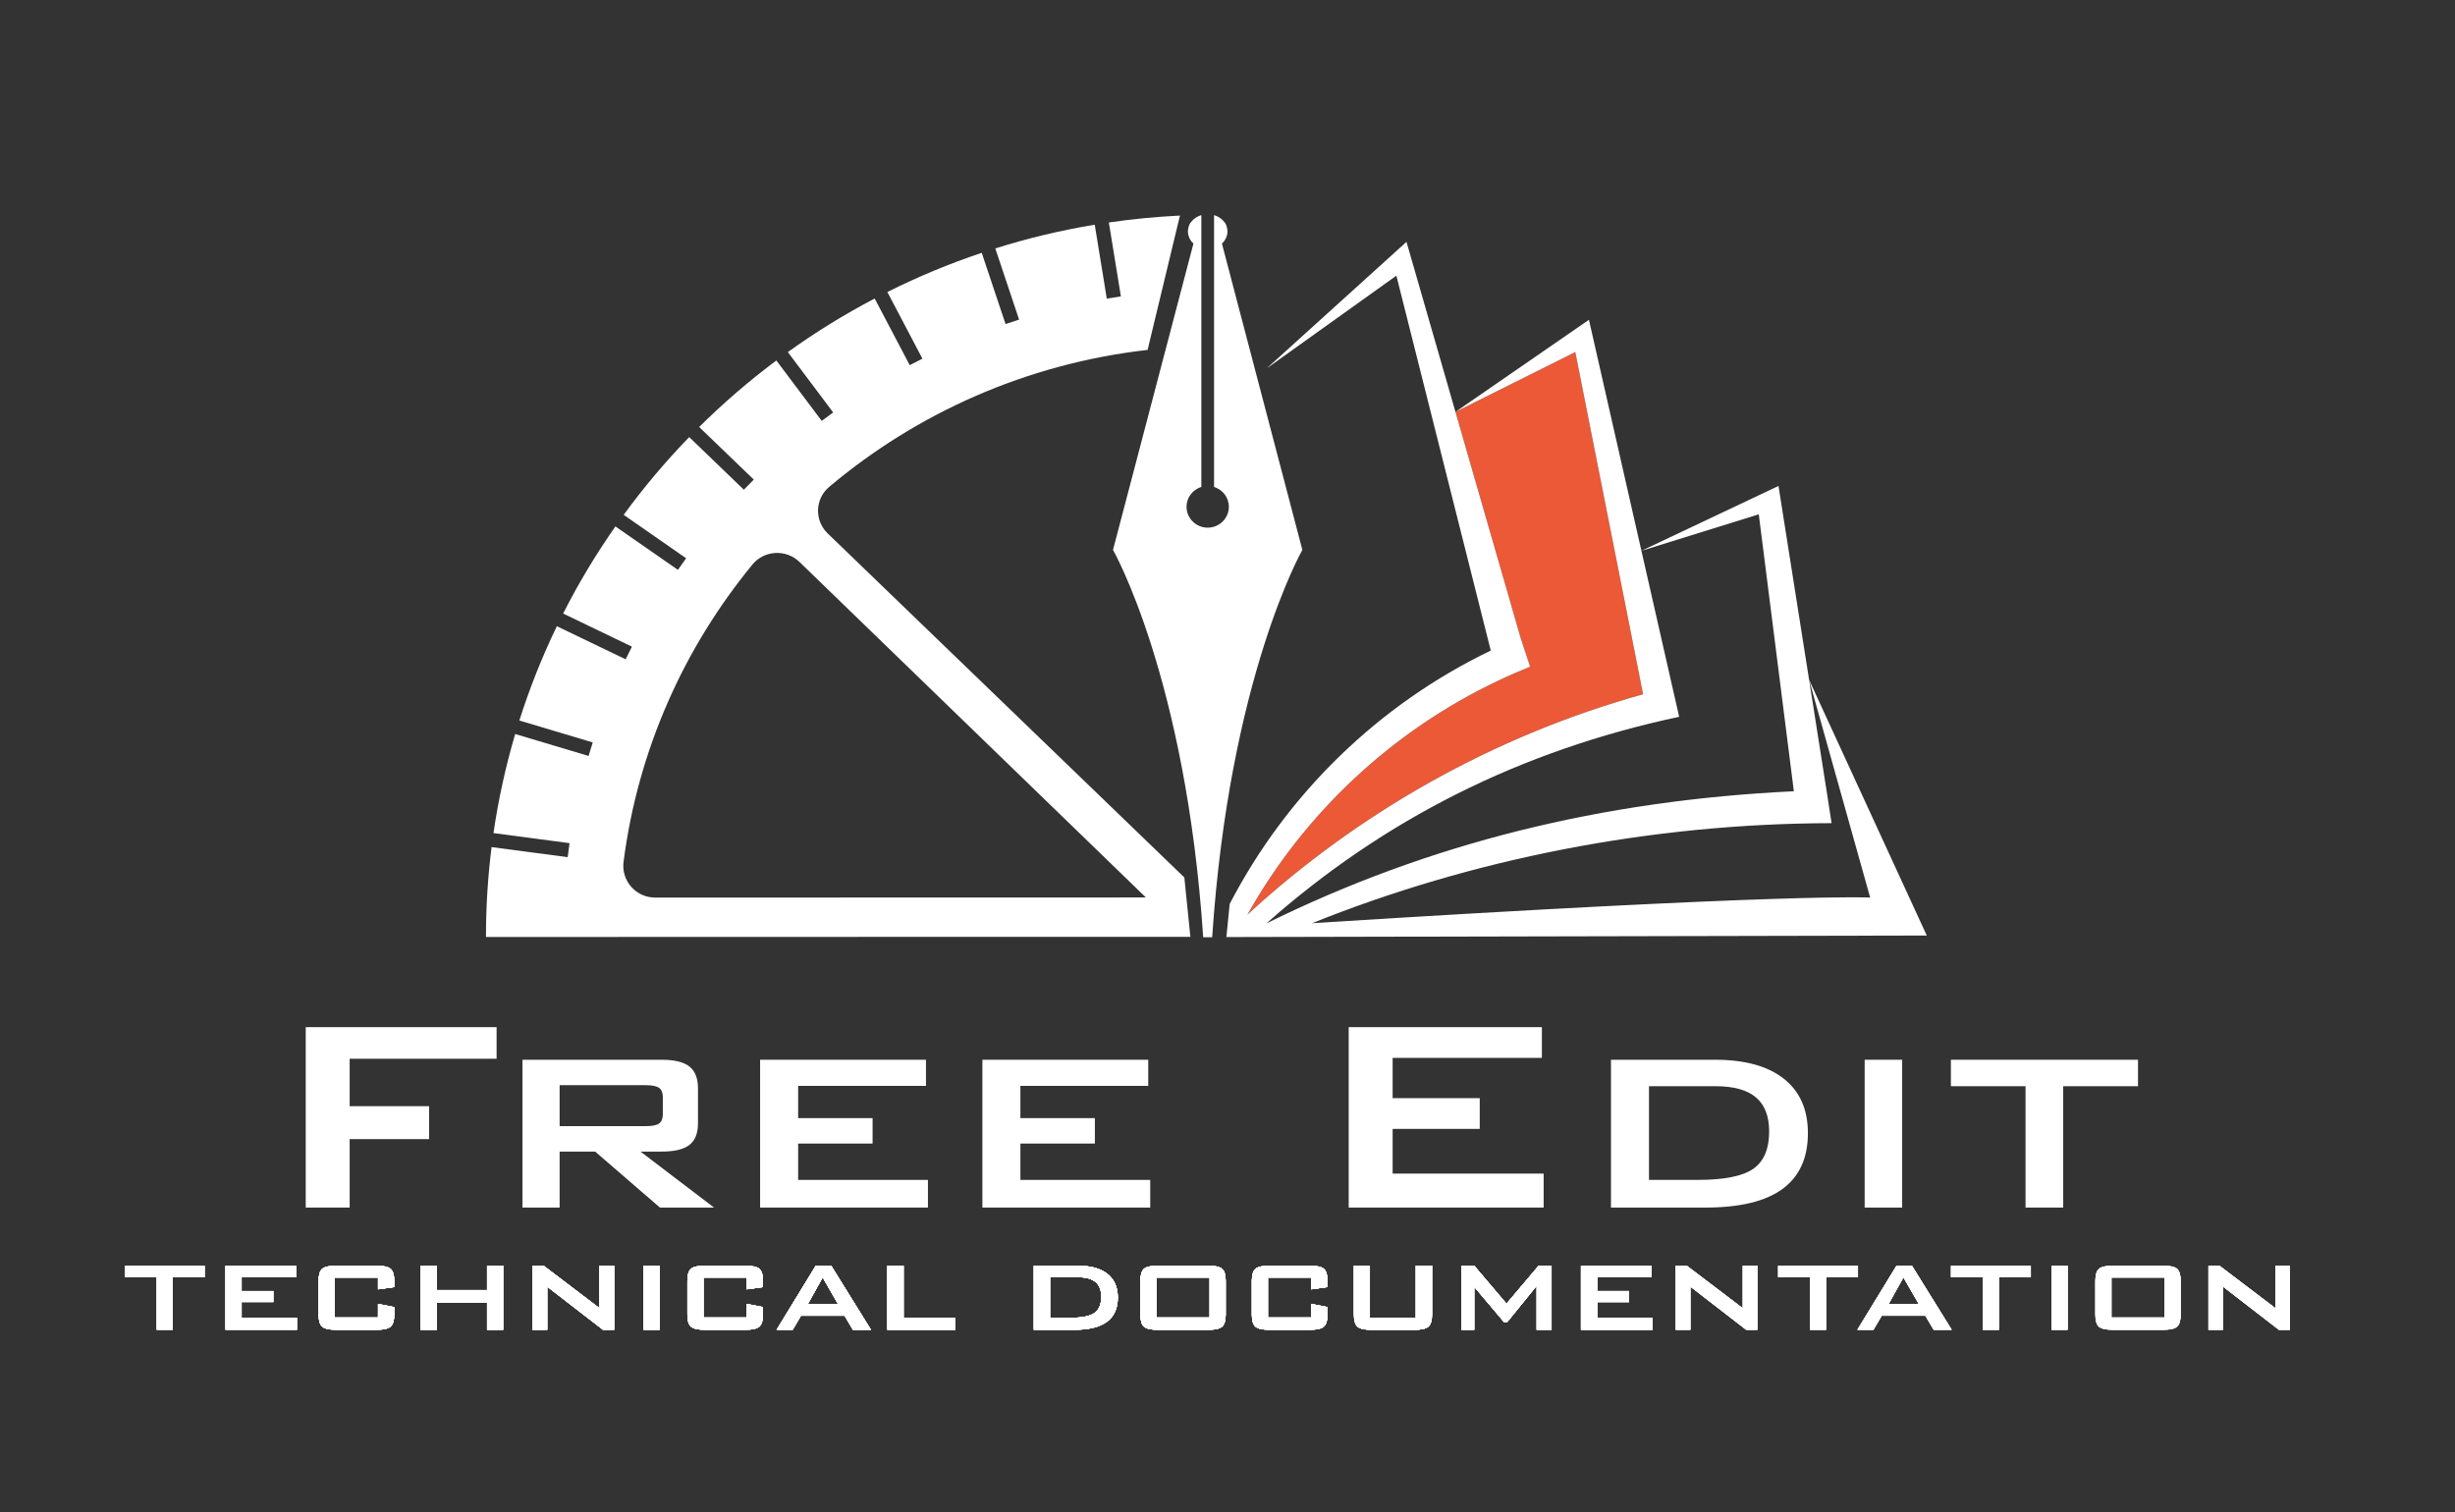 <?xml version="1.0" encoding="utf-8"?>
<!-- Generator: Adobe Illustrator 16.0.0, SVG Export Plug-In . SVG Version: 6.00 Build 0)  -->
<!DOCTYPE svg PUBLIC "-//W3C//DTD SVG 1.0//EN" "http://www.w3.org/TR/2001/REC-SVG-20010904/DTD/svg10.dtd">
<svg version="1.0" id="Livello_1" xmlns="http://www.w3.org/2000/svg" xmlns:xlink="http://www.w3.org/1999/xlink" x="0px" y="0px"
	 width="214.491px" height="132.148px" viewBox="0 0 214.491 132.148" enable-background="new 0 0 214.491 132.148"
	 xml:space="preserve">
<rect x="0" y="0" width="214.491" height="132.148" fill="#333333" stroke="none"/>
<g>
	<defs>
		<rect id="SVGID_1_" width="214.491" height="132.148"/>
	</defs>
	<clipPath id="SVGID_2_">
		<use xlink:href="#SVGID_1_"  overflow="visible"/>
	</clipPath>
	<path clip-path="url(#SVGID_2_)" fill="#EB5937" d="M143.555,60.668c-13.069,3.644-24.864,10.336-34.573,19.263
		c4.987-8.883,12.651-16.065,21.896-20.442c0.919-0.442,1.854-0.849,2.804-1.228l-0.839-2.553l-5.68-19.714l10.469-5.234
		L143.555,60.668z"/>
	<polygon clip-path="url(#SVGID_2_)" fill="#FFFFFF" points="180.26,94.919 180.26,105.523 176.969,105.523 176.969,94.919 
		170.448,94.919 170.448,92.607 186.796,92.607 186.796,94.919 	"/>
	<polygon clip-path="url(#SVGID_2_)" fill="#FFFFFF" points="26.712,105.523 26.712,89.758 43.387,89.758 43.387,92.518 
		30.549,92.518 30.549,96.664 37.491,96.664 37.491,99.542 30.549,99.542 30.549,105.523 	"/>
	<path clip-path="url(#SVGID_2_)" fill="#FFFFFF" d="M56.412,94.829h-7.518v3.58h7.518c0.572,0,0.965-0.079,1.178-0.239
		c0.213-0.158,0.32-0.427,0.32-0.805v-1.492c0-0.377-0.107-0.646-0.32-0.805C57.376,94.91,56.983,94.829,56.412,94.829
		 M45.648,105.523V92.607h12.167c1.113,0,1.919,0.196,2.418,0.59c0.499,0.392,0.749,1.031,0.749,1.916v3.042
		c0,0.876-0.25,1.506-0.749,1.894c-0.499,0.389-1.305,0.582-2.418,0.582h-1.856l6.426,4.893h-4.726l-5.662-4.893h-3.104v4.893
		H45.648z"/>
	<polygon clip-path="url(#SVGID_2_)" fill="#FFFFFF" points="66.41,105.523 66.41,92.607 80.901,92.607 80.901,94.889 
		69.733,94.889 69.733,97.708 76.237,97.708 76.237,99.93 69.733,99.93 69.733,103.106 81.073,103.106 81.073,105.523 	"/>
	<polygon clip-path="url(#SVGID_2_)" fill="#FFFFFF" points="85.831,105.523 85.831,92.607 100.321,92.607 100.321,94.889 
		89.152,94.889 89.152,97.708 95.658,97.708 95.658,99.93 89.152,99.93 89.152,103.106 100.494,103.106 100.494,105.523 	"/>
	<polygon clip-path="url(#SVGID_2_)" fill="#FFFFFF" points="117.835,105.523 117.835,89.758 134.713,89.758 134.713,92.443 
		121.673,92.443 121.673,95.962 129.283,95.962 129.283,98.648 121.673,98.648 121.673,102.555 134.868,102.555 134.868,105.523 	
		"/>
	<path clip-path="url(#SVGID_2_)" fill="#FFFFFF" d="M144.071,103.106h4.243c2.318,0,3.94-0.322,4.866-0.969
		c0.926-0.646,1.389-1.734,1.389-3.267c0-1.332-0.385-2.324-1.154-2.975c-0.771-0.652-1.95-0.978-3.541-0.978h-5.803V103.106z
		 M140.749,105.523V92.607h9.094c2.61,0,4.615,0.555,6.014,1.663s2.098,2.691,2.098,4.75c0,2.168-0.741,3.794-2.223,4.878
		c-1.481,1.083-3.721,1.625-6.716,1.625H140.749z"/>
	<rect x="162.914" y="92.607" clip-path="url(#SVGID_2_)" fill="#FFFFFF" width="3.276" height="12.916"/>
	<polygon clip-path="url(#SVGID_2_)" fill="#FFFFFF" points="15.092,111.61 15.092,116.203 13.688,116.203 13.688,111.61 
		10.908,111.61 10.908,110.608 17.878,110.608 17.878,111.61 	"/>
	<polygon clip-path="url(#SVGID_2_)" fill="#FFFFFF" points="19.695,116.203 19.695,110.608 25.875,110.608 25.875,111.596 
		21.112,111.596 21.112,112.818 23.886,112.818 23.886,113.78 21.112,113.78 21.112,115.156 25.948,115.156 25.948,116.203 	"/>
	<path clip-path="url(#SVGID_2_)" fill="#FFFFFF" d="M33.026,111.636h-3.785v3.494h3.785v-1.188l1.417,0.278v0.658
		c0,0.508-0.104,0.855-0.312,1.043c-0.209,0.188-0.608,0.28-1.198,0.28h-3.599c-0.581,0-0.976-0.092-1.184-0.276
		c-0.209-0.186-0.313-0.534-0.313-1.047v-2.952c0-0.507,0.104-0.855,0.31-1.039c0.206-0.187,0.601-0.278,1.187-0.278h3.599
		c0.594,0,0.995,0.092,1.201,0.278c0.206,0.184,0.309,0.532,0.309,1.039v0.543l-1.417,0.2V111.636z"/>
	<path clip-path="url(#SVGID_2_)" fill="#FFFFFF" d="M33.026,111.636h-3.785v3.494h3.785v-1.188l1.417,0.278v0.658
		c0,0.508-0.104,0.855-0.312,1.043c-0.209,0.188-0.608,0.28-1.198,0.28h-3.599c-0.581,0-0.976-0.092-1.184-0.276
		c-0.209-0.186-0.313-0.534-0.313-1.047v-2.952c0-0.507,0.104-0.855,0.31-1.039c0.206-0.187,0.601-0.278,1.187-0.278h3.599
		c0.594,0,0.995,0.092,1.201,0.278c0.206,0.184,0.309,0.532,0.309,1.039v0.543l-1.417,0.2V111.636z"/>
	<polygon clip-path="url(#SVGID_2_)" fill="#FFFFFF" points="36.751,116.203 36.751,110.608 38.168,110.608 38.168,112.733 
		42.552,112.733 42.552,110.608 43.957,110.608 43.957,116.203 42.552,116.203 42.552,113.845 38.168,113.845 38.168,116.203 	"/>
	<polygon clip-path="url(#SVGID_2_)" fill="#FFFFFF" points="36.751,116.203 36.751,110.608 38.168,110.608 38.168,112.733 
		42.552,112.733 42.552,110.608 43.957,110.608 43.957,116.203 42.552,116.203 42.552,113.845 38.168,113.845 38.168,116.203 	"/>
	<polygon clip-path="url(#SVGID_2_)" fill="#FFFFFF" points="46.531,116.203 46.531,110.608 47.495,110.608 52.385,114.322 
		52.385,110.608 53.655,110.608 53.655,116.203 52.685,116.203 47.808,112.43 47.808,116.203 	"/>
	<polygon clip-path="url(#SVGID_2_)" fill="#FFFFFF" points="46.531,116.203 46.531,110.608 47.495,110.608 52.385,114.322 
		52.385,110.608 53.655,110.608 53.655,116.203 52.685,116.203 47.808,112.43 47.808,116.203 	"/>
	<rect x="56.23" y="110.609" clip-path="url(#SVGID_2_)" fill="#FFFFFF" width="1.397" height="5.594"/>
	<rect x="56.23" y="110.609" clip-path="url(#SVGID_2_)" fill="#FFFFFF" width="1.397" height="5.594"/>
	<path clip-path="url(#SVGID_2_)" fill="#FFFFFF" d="M65.244,111.636h-3.785v3.494h3.785v-1.188l1.417,0.278v0.658
		c0,0.508-0.104,0.855-0.313,1.043c-0.208,0.188-0.607,0.28-1.197,0.28h-3.599c-0.581,0-0.976-0.092-1.184-0.276
		c-0.209-0.186-0.313-0.534-0.313-1.047v-2.952c0-0.507,0.103-0.855,0.309-1.039c0.207-0.187,0.602-0.278,1.188-0.278h3.599
		c0.594,0,0.994,0.092,1.201,0.278c0.206,0.184,0.309,0.532,0.309,1.039v0.543l-1.417,0.2V111.636z"/>
	<path clip-path="url(#SVGID_2_)" fill="#FFFFFF" d="M65.244,111.636h-3.785v3.494h3.785v-1.188l1.417,0.278v0.658
		c0,0.508-0.104,0.855-0.313,1.043c-0.208,0.188-0.607,0.28-1.197,0.28h-3.599c-0.581,0-0.976-0.092-1.184-0.276
		c-0.209-0.186-0.313-0.534-0.313-1.047v-2.952c0-0.507,0.103-0.855,0.309-1.039c0.207-0.187,0.602-0.278,1.188-0.278h3.599
		c0.594,0,0.994,0.092,1.201,0.278c0.206,0.184,0.309,0.532,0.309,1.039v0.543l-1.417,0.2V111.636z"/>
	<path clip-path="url(#SVGID_2_)" fill="#FFFFFF" d="M70.579,113.955h2.641l-1.344-2.331L70.579,113.955z M67.851,116.203
		l3.419-5.594h1.351l3.472,5.594h-1.576l-0.725-1.228H69.98l-0.726,1.228H67.851z"/>
	<path clip-path="url(#SVGID_2_)" fill="#FFFFFF" d="M70.579,113.955h2.641l-1.344-2.331L70.579,113.955z M67.851,116.203
		l3.419-5.594h1.351l3.472,5.594h-1.576l-0.725-1.228H69.98l-0.726,1.228H67.851z"/>
	<polygon clip-path="url(#SVGID_2_)" fill="#FFFFFF" points="77.53,116.203 77.53,110.608 78.947,110.608 78.947,115.156 
		83.464,115.156 83.464,116.203 	"/>
	<polygon clip-path="url(#SVGID_2_)" fill="#FFFFFF" points="77.53,116.203 77.53,110.608 78.947,110.608 78.947,115.156 
		83.464,115.156 83.464,116.203 	"/>
	<path clip-path="url(#SVGID_2_)" fill="#FFFFFF" d="M91.74,115.156h1.809c0.989,0,1.681-0.14,2.076-0.42
		c0.395-0.279,0.592-0.751,0.592-1.415c0-0.576-0.164-1.006-0.492-1.287c-0.329-0.282-0.832-0.424-1.51-0.424H91.74V115.156z
		 M90.323,116.203v-5.595h3.878c1.113,0,1.968,0.24,2.565,0.722c0.597,0.479,0.895,1.166,0.895,2.057
		c0,0.939-0.317,1.643-0.948,2.112c-0.632,0.47-1.587,0.704-2.864,0.704H90.323z"/>
	<path clip-path="url(#SVGID_2_)" fill="#FFFFFF" d="M91.74,115.156h1.809c0.989,0,1.681-0.14,2.076-0.42
		c0.395-0.279,0.592-0.751,0.592-1.415c0-0.576-0.164-1.006-0.492-1.287c-0.329-0.282-0.832-0.424-1.51-0.424H91.74V115.156z
		 M90.323,116.203v-5.595h3.878c1.113,0,1.968,0.24,2.565,0.722c0.597,0.479,0.895,1.166,0.895,2.057
		c0,0.939-0.317,1.643-0.948,2.112c-0.632,0.47-1.587,0.704-2.864,0.704H90.323z"/>
	<path clip-path="url(#SVGID_2_)" fill="#FFFFFF" d="M101.041,115.13h4.643v-3.494h-4.643V115.13z M99.636,111.926
		c0-0.508,0.102-0.855,0.306-1.039c0.204-0.187,0.601-0.279,1.191-0.279h4.457c0.594,0,0.992,0.093,1.194,0.279
		c0.202,0.184,0.303,0.531,0.303,1.039v2.952c0,0.512-0.104,0.86-0.309,1.046c-0.207,0.186-0.603,0.278-1.188,0.278h-4.457
		c-0.59,0-0.987-0.093-1.191-0.278s-0.306-0.534-0.306-1.046V111.926z"/>
	<path clip-path="url(#SVGID_2_)" fill="#FFFFFF" d="M101.041,115.13h4.643v-3.494h-4.643V115.13z M99.636,111.926
		c0-0.508,0.102-0.855,0.306-1.039c0.204-0.187,0.601-0.279,1.191-0.279h4.457c0.594,0,0.992,0.093,1.194,0.279
		c0.202,0.184,0.303,0.531,0.303,1.039v2.952c0,0.512-0.104,0.86-0.309,1.046c-0.207,0.186-0.603,0.278-1.188,0.278h-4.457
		c-0.59,0-0.987-0.093-1.191-0.278s-0.306-0.534-0.306-1.046V111.926z"/>
	<path clip-path="url(#SVGID_2_)" fill="#FFFFFF" d="M114.564,111.636h-3.785v3.494h3.785v-1.188l1.417,0.278v0.658
		c0,0.508-0.104,0.855-0.313,1.043c-0.209,0.188-0.607,0.28-1.197,0.28h-3.6c-0.581,0-0.976-0.092-1.184-0.276
		c-0.209-0.186-0.313-0.534-0.313-1.047v-2.952c0-0.507,0.104-0.855,0.31-1.039c0.207-0.187,0.602-0.278,1.188-0.278h3.6
		c0.594,0,0.994,0.092,1.201,0.278c0.205,0.184,0.309,0.532,0.309,1.039v0.543l-1.417,0.2V111.636z"/>
	<path clip-path="url(#SVGID_2_)" fill="#FFFFFF" d="M114.564,111.636h-3.785v3.494h3.785v-1.188l1.417,0.278v0.658
		c0,0.508-0.104,0.855-0.313,1.043c-0.209,0.188-0.607,0.28-1.197,0.28h-3.6c-0.581,0-0.976-0.092-1.184-0.276
		c-0.209-0.186-0.313-0.534-0.313-1.047v-2.952c0-0.507,0.104-0.855,0.31-1.039c0.207-0.187,0.602-0.278,1.188-0.278h3.6
		c0.594,0,0.994,0.092,1.201,0.278c0.205,0.184,0.309,0.532,0.309,1.039v0.543l-1.417,0.2V111.636z"/>
	<path clip-path="url(#SVGID_2_)" fill="#FFFFFF" d="M119.687,110.609v4.547h4.012v-4.547h1.416v4.27
		c0,0.507-0.104,0.856-0.315,1.042c-0.21,0.188-0.611,0.282-1.2,0.282h-3.812c-0.586,0-0.982-0.092-1.188-0.278
		c-0.206-0.185-0.309-0.534-0.309-1.046v-4.27H119.687z"/>
	<path clip-path="url(#SVGID_2_)" fill="#FFFFFF" d="M119.687,110.609v4.547h4.012v-4.547h1.416v4.27
		c0,0.507-0.104,0.856-0.315,1.042c-0.21,0.188-0.611,0.282-1.2,0.282h-3.812c-0.586,0-0.982-0.092-1.188-0.278
		c-0.206-0.185-0.309-0.534-0.309-1.046v-4.27H119.687z"/>
	<polygon clip-path="url(#SVGID_2_)" fill="#FFFFFF" points="127.677,116.203 127.677,110.608 128.801,110.608 131.621,113.929 
		134.429,110.608 135.56,110.608 135.56,116.203 134.257,116.203 134.257,112.352 131.682,115.53 131.408,115.53 128.801,112.443 
		128.801,116.203 	"/>
	<polygon clip-path="url(#SVGID_2_)" fill="#FFFFFF" points="127.677,116.203 127.677,110.608 128.801,110.608 131.621,113.929 
		134.429,110.608 135.56,110.608 135.56,116.203 134.257,116.203 134.257,112.352 131.682,115.53 131.408,115.53 128.801,112.443 
		128.801,116.203 	"/>
	<polygon clip-path="url(#SVGID_2_)" fill="#FFFFFF" points="138.127,116.203 138.127,110.608 144.307,110.608 144.307,111.596 
		139.544,111.596 139.544,112.818 142.318,112.818 142.318,113.78 139.544,113.78 139.544,115.156 144.38,115.156 144.38,116.203 	
		"/>
	<polygon clip-path="url(#SVGID_2_)" fill="#FFFFFF" points="138.127,116.203 138.127,110.608 144.307,110.608 144.307,111.596 
		139.544,111.596 139.544,112.818 142.318,112.818 142.318,113.78 139.544,113.78 139.544,115.156 144.38,115.156 144.38,116.203 	
		"/>
	<polygon clip-path="url(#SVGID_2_)" fill="#FFFFFF" points="146.409,116.203 146.409,110.608 147.375,110.608 152.264,114.322 
		152.264,110.608 153.534,110.608 153.534,116.203 152.563,116.203 147.687,112.43 147.687,116.203 	"/>
	<polygon clip-path="url(#SVGID_2_)" fill="#FFFFFF" points="159.541,111.61 159.541,116.203 158.138,116.203 158.138,111.61 
		155.357,111.61 155.357,110.608 162.329,110.608 162.329,111.61 	"/>
	<path clip-path="url(#SVGID_2_)" fill="#FFFFFF" d="M165.003,113.955h2.642l-1.344-2.331L165.003,113.955z M162.275,116.203
		l3.419-5.594h1.351l3.473,5.594h-1.576l-0.726-1.228h-3.812l-0.725,1.228H162.275z"/>
	<polygon clip-path="url(#SVGID_2_)" fill="#FFFFFF" points="174.643,111.61 174.643,116.203 173.239,116.203 173.239,111.61 
		170.458,111.61 170.458,110.608 177.431,110.608 177.431,111.61 	"/>
	<rect x="179.246" y="110.609" clip-path="url(#SVGID_2_)" fill="#FFFFFF" width="1.396" height="5.594"/>
	<path clip-path="url(#SVGID_2_)" fill="#FFFFFF" d="M184.475,115.13h4.644v-3.494h-4.644V115.13z M183.07,111.926
		c0-0.508,0.103-0.855,0.307-1.039c0.204-0.187,0.601-0.279,1.19-0.279h4.457c0.595,0,0.992,0.093,1.194,0.279
		c0.202,0.184,0.302,0.531,0.302,1.039v2.952c0,0.512-0.102,0.86-0.309,1.046c-0.206,0.186-0.602,0.278-1.188,0.278h-4.457
		c-0.59,0-0.986-0.093-1.19-0.278s-0.307-0.534-0.307-1.046V111.926z"/>
	<polygon clip-path="url(#SVGID_2_)" fill="#FFFFFF" points="192.949,116.203 192.949,110.608 193.914,110.608 198.804,114.322 
		198.804,110.608 200.074,110.608 200.074,116.203 199.103,116.203 194.227,112.43 194.227,116.203 	"/>
	<polygon clip-path="url(#SVGID_2_)" fill="#FFFFFF" points="15.092,111.61 15.092,116.203 13.688,116.203 13.688,111.61 
		10.908,111.61 10.908,110.608 17.878,110.608 17.878,111.61 	"/>
	<polygon clip-path="url(#SVGID_2_)" fill="#FFFFFF" points="19.695,116.203 19.695,110.608 25.875,110.608 25.875,111.596 
		21.112,111.596 21.112,112.818 23.886,112.818 23.886,113.78 21.112,113.78 21.112,115.156 25.948,115.156 25.948,116.203 	"/>
	<path clip-path="url(#SVGID_2_)" fill="#FFFFFF" d="M33.026,111.636h-3.785v3.494h3.785v-1.188l1.417,0.278v0.658
		c0,0.508-0.104,0.855-0.312,1.043c-0.209,0.188-0.608,0.28-1.198,0.28h-3.599c-0.581,0-0.976-0.092-1.184-0.276
		c-0.209-0.186-0.313-0.534-0.313-1.047v-2.952c0-0.507,0.104-0.855,0.31-1.039c0.206-0.187,0.601-0.278,1.187-0.278h3.599
		c0.594,0,0.995,0.092,1.201,0.278c0.206,0.184,0.309,0.532,0.309,1.039v0.543l-1.417,0.2V111.636z"/>
	<polygon clip-path="url(#SVGID_2_)" fill="#FFFFFF" points="36.751,116.203 36.751,110.608 38.168,110.608 38.168,112.733 
		42.552,112.733 42.552,110.608 43.957,110.608 43.957,116.203 42.552,116.203 42.552,113.845 38.168,113.845 38.168,116.203 	"/>
	<polygon clip-path="url(#SVGID_2_)" fill="#FFFFFF" points="46.531,116.203 46.531,110.608 47.495,110.608 52.385,114.322 
		52.385,110.608 53.655,110.608 53.655,116.203 52.685,116.203 47.808,112.43 47.808,116.203 	"/>
	<rect x="56.23" y="110.609" clip-path="url(#SVGID_2_)" fill="#FFFFFF" width="1.397" height="5.594"/>
	<path clip-path="url(#SVGID_2_)" fill="#FFFFFF" d="M65.244,111.636h-3.785v3.494h3.785v-1.188l1.417,0.278v0.658
		c0,0.508-0.104,0.855-0.313,1.043c-0.208,0.188-0.607,0.28-1.197,0.28h-3.599c-0.581,0-0.976-0.092-1.184-0.276
		c-0.209-0.186-0.313-0.534-0.313-1.047v-2.952c0-0.507,0.103-0.855,0.309-1.039c0.207-0.187,0.602-0.278,1.188-0.278h3.599
		c0.594,0,0.994,0.092,1.201,0.278c0.206,0.184,0.309,0.532,0.309,1.039v0.543l-1.417,0.2V111.636z"/>
	<path clip-path="url(#SVGID_2_)" fill="#FFFFFF" d="M70.579,113.955h2.641l-1.344-2.331L70.579,113.955z M67.851,116.203
		l3.419-5.594h1.351l3.472,5.594h-1.576l-0.725-1.228H69.98l-0.726,1.228H67.851z"/>
	<polygon clip-path="url(#SVGID_2_)" fill="#FFFFFF" points="77.53,116.203 77.53,110.608 78.947,110.608 78.947,115.156 
		83.464,115.156 83.464,116.203 	"/>
	<path clip-path="url(#SVGID_2_)" fill="#FFFFFF" d="M91.74,115.156h1.809c0.989,0,1.681-0.14,2.076-0.42
		c0.395-0.279,0.592-0.751,0.592-1.415c0-0.576-0.164-1.006-0.492-1.287c-0.329-0.282-0.832-0.424-1.51-0.424H91.74V115.156z
		 M90.323,116.203v-5.595h3.878c1.113,0,1.968,0.24,2.565,0.722c0.597,0.479,0.895,1.166,0.895,2.057
		c0,0.939-0.317,1.643-0.948,2.112c-0.632,0.47-1.587,0.704-2.864,0.704H90.323z"/>
	<path clip-path="url(#SVGID_2_)" fill="#FFFFFF" d="M101.041,115.13h4.643v-3.494h-4.643V115.13z M99.636,111.926
		c0-0.508,0.102-0.855,0.306-1.039c0.204-0.187,0.601-0.279,1.191-0.279h4.457c0.594,0,0.992,0.093,1.194,0.279
		c0.202,0.184,0.303,0.531,0.303,1.039v2.952c0,0.512-0.104,0.86-0.309,1.046c-0.207,0.186-0.603,0.278-1.188,0.278h-4.457
		c-0.59,0-0.987-0.093-1.191-0.278s-0.306-0.534-0.306-1.046V111.926z"/>
	<path clip-path="url(#SVGID_2_)" fill="#FFFFFF" d="M114.564,111.636h-3.785v3.494h3.785v-1.188l1.417,0.278v0.658
		c0,0.508-0.104,0.855-0.313,1.043c-0.209,0.188-0.607,0.28-1.197,0.28h-3.6c-0.581,0-0.976-0.092-1.184-0.276
		c-0.209-0.186-0.313-0.534-0.313-1.047v-2.952c0-0.507,0.104-0.855,0.31-1.039c0.207-0.187,0.602-0.278,1.188-0.278h3.6
		c0.594,0,0.994,0.092,1.201,0.278c0.205,0.184,0.309,0.532,0.309,1.039v0.543l-1.417,0.2V111.636z"/>
	<path clip-path="url(#SVGID_2_)" fill="#FFFFFF" d="M119.687,110.609v4.547h4.012v-4.547h1.416v4.27
		c0,0.507-0.104,0.856-0.315,1.042c-0.21,0.188-0.611,0.282-1.2,0.282h-3.812c-0.586,0-0.982-0.092-1.188-0.278
		c-0.206-0.185-0.309-0.534-0.309-1.046v-4.27H119.687z"/>
	<polygon clip-path="url(#SVGID_2_)" fill="#FFFFFF" points="127.677,116.203 127.677,110.608 128.801,110.608 131.621,113.929 
		134.429,110.608 135.56,110.608 135.56,116.203 134.257,116.203 134.257,112.352 131.682,115.53 131.408,115.53 128.801,112.443 
		128.801,116.203 	"/>
	<polygon clip-path="url(#SVGID_2_)" fill="#FFFFFF" points="138.127,116.203 138.127,110.608 144.307,110.608 144.307,111.596 
		139.544,111.596 139.544,112.818 142.318,112.818 142.318,113.78 139.544,113.78 139.544,115.156 144.38,115.156 144.38,116.203 	
		"/>
	<polygon clip-path="url(#SVGID_2_)" fill="#FFFFFF" points="146.409,116.203 146.409,110.608 147.375,110.608 152.264,114.322 
		152.264,110.608 153.534,110.608 153.534,116.203 152.563,116.203 147.687,112.43 147.687,116.203 	"/>
	<polygon clip-path="url(#SVGID_2_)" fill="#FFFFFF" points="159.541,111.61 159.541,116.203 158.138,116.203 158.138,111.61 
		155.357,111.61 155.357,110.608 162.329,110.608 162.329,111.61 	"/>
	<path clip-path="url(#SVGID_2_)" fill="#FFFFFF" d="M165.003,113.955h2.642l-1.344-2.331L165.003,113.955z M162.275,116.203
		l3.419-5.594h1.351l3.473,5.594h-1.576l-0.726-1.228h-3.812l-0.725,1.228H162.275z"/>
	<polygon clip-path="url(#SVGID_2_)" fill="#FFFFFF" points="174.643,111.61 174.643,116.203 173.239,116.203 173.239,111.61 
		170.458,111.61 170.458,110.608 177.431,110.608 177.431,111.61 	"/>
	<rect x="179.246" y="110.609" clip-path="url(#SVGID_2_)" fill="#FFFFFF" width="1.396" height="5.594"/>
	<path clip-path="url(#SVGID_2_)" fill="#FFFFFF" d="M184.475,115.13h4.644v-3.494h-4.644V115.13z M183.07,111.926
		c0-0.508,0.103-0.855,0.307-1.039c0.204-0.187,0.601-0.279,1.19-0.279h4.457c0.595,0,0.992,0.093,1.194,0.279
		c0.202,0.184,0.302,0.531,0.302,1.039v2.952c0,0.512-0.102,0.86-0.309,1.046c-0.206,0.186-0.602,0.278-1.188,0.278h-4.457
		c-0.59,0-0.986-0.093-1.19-0.278s-0.307-0.534-0.307-1.046V111.926z"/>
	<polygon clip-path="url(#SVGID_2_)" fill="#FFFFFF" points="192.949,116.203 192.949,110.608 193.914,110.608 198.804,114.322 
		198.804,110.608 200.074,110.608 200.074,116.203 199.103,116.203 194.227,112.43 194.227,116.203 	"/>
	<polygon clip-path="url(#SVGID_2_)" fill="#FFFFFF" points="15.092,111.61 15.092,116.203 13.688,116.203 13.688,111.61 
		10.908,111.61 10.908,110.608 17.878,110.608 17.878,111.61 	"/>
	<polygon clip-path="url(#SVGID_2_)" fill="#FFFFFF" points="19.695,116.203 19.695,110.608 25.875,110.608 25.875,111.596 
		21.112,111.596 21.112,112.818 23.886,112.818 23.886,113.78 21.112,113.78 21.112,115.156 25.948,115.156 25.948,116.203 	"/>
	<path clip-path="url(#SVGID_2_)" fill="#FFFFFF" d="M33.026,111.636h-3.785v3.494h3.785v-1.188l1.417,0.278v0.658
		c0,0.508-0.104,0.855-0.312,1.043c-0.209,0.188-0.608,0.28-1.198,0.28h-3.599c-0.581,0-0.976-0.092-1.184-0.276
		c-0.209-0.186-0.313-0.534-0.313-1.047v-2.952c0-0.507,0.104-0.855,0.31-1.039c0.206-0.187,0.601-0.278,1.187-0.278h3.599
		c0.594,0,0.995,0.092,1.201,0.278c0.206,0.184,0.309,0.532,0.309,1.039v0.543l-1.417,0.2V111.636z"/>
	<path clip-path="url(#SVGID_2_)" fill="#FFFFFF" d="M33.026,111.636h-3.785v3.494h3.785v-1.188l1.417,0.278v0.658
		c0,0.508-0.104,0.855-0.312,1.043c-0.209,0.188-0.608,0.28-1.198,0.28h-3.599c-0.581,0-0.976-0.092-1.184-0.276
		c-0.209-0.186-0.313-0.534-0.313-1.047v-2.952c0-0.507,0.104-0.855,0.31-1.039c0.206-0.187,0.601-0.278,1.187-0.278h3.599
		c0.594,0,0.995,0.092,1.201,0.278c0.206,0.184,0.309,0.532,0.309,1.039v0.543l-1.417,0.2V111.636z"/>
	<polygon clip-path="url(#SVGID_2_)" fill="#FFFFFF" points="36.751,116.203 36.751,110.608 38.168,110.608 38.168,112.733 
		42.552,112.733 42.552,110.608 43.957,110.608 43.957,116.203 42.552,116.203 42.552,113.845 38.168,113.845 38.168,116.203 	"/>
	<polygon clip-path="url(#SVGID_2_)" fill="#FFFFFF" points="36.751,116.203 36.751,110.608 38.168,110.608 38.168,112.733 
		42.552,112.733 42.552,110.608 43.957,110.608 43.957,116.203 42.552,116.203 42.552,113.845 38.168,113.845 38.168,116.203 	"/>
	<polygon clip-path="url(#SVGID_2_)" fill="#FFFFFF" points="46.531,116.203 46.531,110.608 47.495,110.608 52.385,114.322 
		52.385,110.608 53.655,110.608 53.655,116.203 52.685,116.203 47.808,112.43 47.808,116.203 	"/>
	<polygon clip-path="url(#SVGID_2_)" fill="#FFFFFF" points="46.531,116.203 46.531,110.608 47.495,110.608 52.385,114.322 
		52.385,110.608 53.655,110.608 53.655,116.203 52.685,116.203 47.808,112.43 47.808,116.203 	"/>
	<rect x="56.23" y="110.609" clip-path="url(#SVGID_2_)" fill="#FFFFFF" width="1.397" height="5.594"/>
	<rect x="56.23" y="110.609" clip-path="url(#SVGID_2_)" fill="#FFFFFF" width="1.397" height="5.594"/>
	<path clip-path="url(#SVGID_2_)" fill="#FFFFFF" d="M65.244,111.636h-3.785v3.494h3.785v-1.188l1.417,0.278v0.658
		c0,0.508-0.104,0.855-0.313,1.043c-0.208,0.188-0.607,0.28-1.197,0.28h-3.599c-0.581,0-0.976-0.092-1.184-0.276
		c-0.209-0.186-0.313-0.534-0.313-1.047v-2.952c0-0.507,0.103-0.855,0.309-1.039c0.207-0.187,0.602-0.278,1.188-0.278h3.599
		c0.594,0,0.994,0.092,1.201,0.278c0.206,0.184,0.309,0.532,0.309,1.039v0.543l-1.417,0.2V111.636z"/>
	<path clip-path="url(#SVGID_2_)" fill="#FFFFFF" d="M65.244,111.636h-3.785v3.494h3.785v-1.188l1.417,0.278v0.658
		c0,0.508-0.104,0.855-0.313,1.043c-0.208,0.188-0.607,0.28-1.197,0.28h-3.599c-0.581,0-0.976-0.092-1.184-0.276
		c-0.209-0.186-0.313-0.534-0.313-1.047v-2.952c0-0.507,0.103-0.855,0.309-1.039c0.207-0.187,0.602-0.278,1.188-0.278h3.599
		c0.594,0,0.994,0.092,1.201,0.278c0.206,0.184,0.309,0.532,0.309,1.039v0.543l-1.417,0.2V111.636z"/>
	<path clip-path="url(#SVGID_2_)" fill="#FFFFFF" d="M70.579,113.955h2.641l-1.344-2.331L70.579,113.955z M67.851,116.203
		l3.419-5.594h1.351l3.472,5.594h-1.576l-0.725-1.228H69.98l-0.726,1.228H67.851z"/>
	<path clip-path="url(#SVGID_2_)" fill="#FFFFFF" d="M70.579,113.955h2.641l-1.344-2.331L70.579,113.955z M67.851,116.203
		l3.419-5.594h1.351l3.472,5.594h-1.576l-0.725-1.228H69.98l-0.726,1.228H67.851z"/>
	<polygon clip-path="url(#SVGID_2_)" fill="#FFFFFF" points="77.53,116.203 77.53,110.608 78.947,110.608 78.947,115.156 
		83.464,115.156 83.464,116.203 	"/>
	<polygon clip-path="url(#SVGID_2_)" fill="#FFFFFF" points="77.53,116.203 77.53,110.608 78.947,110.608 78.947,115.156 
		83.464,115.156 83.464,116.203 	"/>
	<path clip-path="url(#SVGID_2_)" fill="#FFFFFF" d="M91.74,115.156h1.809c0.989,0,1.681-0.14,2.076-0.42
		c0.395-0.279,0.592-0.751,0.592-1.415c0-0.576-0.164-1.006-0.492-1.287c-0.329-0.282-0.832-0.424-1.51-0.424H91.74V115.156z
		 M90.323,116.203v-5.595h3.878c1.113,0,1.968,0.24,2.565,0.722c0.597,0.479,0.895,1.166,0.895,2.057
		c0,0.939-0.317,1.643-0.948,2.112c-0.632,0.47-1.587,0.704-2.864,0.704H90.323z"/>
	<path clip-path="url(#SVGID_2_)" fill="#FFFFFF" d="M91.74,115.156h1.809c0.989,0,1.681-0.14,2.076-0.42
		c0.395-0.279,0.592-0.751,0.592-1.415c0-0.576-0.164-1.006-0.492-1.287c-0.329-0.282-0.832-0.424-1.51-0.424H91.74V115.156z
		 M90.323,116.203v-5.595h3.878c1.113,0,1.968,0.24,2.565,0.722c0.597,0.479,0.895,1.166,0.895,2.057
		c0,0.939-0.317,1.643-0.948,2.112c-0.632,0.47-1.587,0.704-2.864,0.704H90.323z"/>
	<path clip-path="url(#SVGID_2_)" fill="#FFFFFF" d="M101.041,115.13h4.643v-3.494h-4.643V115.13z M99.636,111.926
		c0-0.508,0.102-0.855,0.306-1.039c0.204-0.187,0.601-0.279,1.191-0.279h4.457c0.594,0,0.992,0.093,1.194,0.279
		c0.202,0.184,0.303,0.531,0.303,1.039v2.952c0,0.512-0.104,0.86-0.309,1.046c-0.207,0.186-0.603,0.278-1.188,0.278h-4.457
		c-0.59,0-0.987-0.093-1.191-0.278s-0.306-0.534-0.306-1.046V111.926z"/>
	<path clip-path="url(#SVGID_2_)" fill="#FFFFFF" d="M101.041,115.13h4.643v-3.494h-4.643V115.13z M99.636,111.926
		c0-0.508,0.102-0.855,0.306-1.039c0.204-0.187,0.601-0.279,1.191-0.279h4.457c0.594,0,0.992,0.093,1.194,0.279
		c0.202,0.184,0.303,0.531,0.303,1.039v2.952c0,0.512-0.104,0.86-0.309,1.046c-0.207,0.186-0.603,0.278-1.188,0.278h-4.457
		c-0.59,0-0.987-0.093-1.191-0.278s-0.306-0.534-0.306-1.046V111.926z"/>
	<path clip-path="url(#SVGID_2_)" fill="#FFFFFF" d="M114.564,111.636h-3.785v3.494h3.785v-1.188l1.417,0.278v0.658
		c0,0.508-0.104,0.855-0.313,1.043c-0.209,0.188-0.607,0.28-1.197,0.28h-3.6c-0.581,0-0.976-0.092-1.184-0.276
		c-0.209-0.186-0.313-0.534-0.313-1.047v-2.952c0-0.507,0.104-0.855,0.31-1.039c0.207-0.187,0.602-0.278,1.188-0.278h3.6
		c0.594,0,0.994,0.092,1.201,0.278c0.205,0.184,0.309,0.532,0.309,1.039v0.543l-1.417,0.2V111.636z"/>
	<path clip-path="url(#SVGID_2_)" fill="#FFFFFF" d="M114.564,111.636h-3.785v3.494h3.785v-1.188l1.417,0.278v0.658
		c0,0.508-0.104,0.855-0.313,1.043c-0.209,0.188-0.607,0.28-1.197,0.28h-3.6c-0.581,0-0.976-0.092-1.184-0.276
		c-0.209-0.186-0.313-0.534-0.313-1.047v-2.952c0-0.507,0.104-0.855,0.31-1.039c0.207-0.187,0.602-0.278,1.188-0.278h3.6
		c0.594,0,0.994,0.092,1.201,0.278c0.205,0.184,0.309,0.532,0.309,1.039v0.543l-1.417,0.2V111.636z"/>
	<path clip-path="url(#SVGID_2_)" fill="#FFFFFF" d="M119.687,110.609v4.547h4.012v-4.547h1.416v4.27
		c0,0.507-0.104,0.856-0.315,1.042c-0.21,0.188-0.611,0.282-1.2,0.282h-3.812c-0.586,0-0.982-0.092-1.188-0.278
		c-0.206-0.185-0.309-0.534-0.309-1.046v-4.27H119.687z"/>
	<path clip-path="url(#SVGID_2_)" fill="#FFFFFF" d="M119.687,110.609v4.547h4.012v-4.547h1.416v4.27
		c0,0.507-0.104,0.856-0.315,1.042c-0.21,0.188-0.611,0.282-1.2,0.282h-3.812c-0.586,0-0.982-0.092-1.188-0.278
		c-0.206-0.185-0.309-0.534-0.309-1.046v-4.27H119.687z"/>
	<polygon clip-path="url(#SVGID_2_)" fill="#FFFFFF" points="127.677,116.203 127.677,110.608 128.801,110.608 131.621,113.929 
		134.429,110.608 135.56,110.608 135.56,116.203 134.257,116.203 134.257,112.352 131.682,115.53 131.408,115.53 128.801,112.443 
		128.801,116.203 	"/>
	<polygon clip-path="url(#SVGID_2_)" fill="#FFFFFF" points="127.677,116.203 127.677,110.608 128.801,110.608 131.621,113.929 
		134.429,110.608 135.56,110.608 135.56,116.203 134.257,116.203 134.257,112.352 131.682,115.53 131.408,115.53 128.801,112.443 
		128.801,116.203 	"/>
	<polygon clip-path="url(#SVGID_2_)" fill="#FFFFFF" points="138.127,116.203 138.127,110.608 144.307,110.608 144.307,111.596 
		139.544,111.596 139.544,112.818 142.318,112.818 142.318,113.78 139.544,113.78 139.544,115.156 144.38,115.156 144.38,116.203 	
		"/>
	<polygon clip-path="url(#SVGID_2_)" fill="#FFFFFF" points="138.127,116.203 138.127,110.608 144.307,110.608 144.307,111.596 
		139.544,111.596 139.544,112.818 142.318,112.818 142.318,113.78 139.544,113.78 139.544,115.156 144.38,115.156 144.38,116.203 	
		"/>
	<polygon clip-path="url(#SVGID_2_)" fill="#FFFFFF" points="146.409,116.203 146.409,110.608 147.375,110.608 152.264,114.322 
		152.264,110.608 153.534,110.608 153.534,116.203 152.563,116.203 147.687,112.43 147.687,116.203 	"/>
	<polygon clip-path="url(#SVGID_2_)" fill="#FFFFFF" points="159.541,111.61 159.541,116.203 158.138,116.203 158.138,111.61 
		155.357,111.61 155.357,110.608 162.329,110.608 162.329,111.61 	"/>
	<path clip-path="url(#SVGID_2_)" fill="#FFFFFF" d="M165.003,113.955h2.642l-1.344-2.331L165.003,113.955z M162.275,116.203
		l3.419-5.594h1.351l3.473,5.594h-1.576l-0.726-1.228h-3.812l-0.725,1.228H162.275z"/>
	<polygon clip-path="url(#SVGID_2_)" fill="#FFFFFF" points="174.643,111.61 174.643,116.203 173.239,116.203 173.239,111.61 
		170.458,111.61 170.458,110.608 177.431,110.608 177.431,111.61 	"/>
	<rect x="179.246" y="110.609" clip-path="url(#SVGID_2_)" fill="#FFFFFF" width="1.396" height="5.594"/>
	<path clip-path="url(#SVGID_2_)" fill="#FFFFFF" d="M184.475,115.13h4.644v-3.494h-4.644V115.13z M183.07,111.926
		c0-0.508,0.103-0.855,0.307-1.039c0.204-0.187,0.601-0.279,1.19-0.279h4.457c0.595,0,0.992,0.093,1.194,0.279
		c0.202,0.184,0.302,0.531,0.302,1.039v2.952c0,0.512-0.102,0.86-0.309,1.046c-0.206,0.186-0.602,0.278-1.188,0.278h-4.457
		c-0.59,0-0.986-0.093-1.19-0.278s-0.307-0.534-0.307-1.046V111.926z"/>
	<polygon clip-path="url(#SVGID_2_)" fill="#FFFFFF" points="192.949,116.203 192.949,110.608 193.914,110.608 198.804,114.322 
		198.804,110.608 200.074,110.608 200.074,116.203 199.103,116.203 194.227,112.43 194.227,116.203 	"/>
	<polygon clip-path="url(#SVGID_2_)" fill="#FFFFFF" points="15.092,111.61 15.092,116.203 13.688,116.203 13.688,111.61 
		10.908,111.61 10.908,110.608 17.878,110.608 17.878,111.61 	"/>
	<polygon clip-path="url(#SVGID_2_)" fill="#FFFFFF" points="19.695,116.203 19.695,110.608 25.875,110.608 25.875,111.596 
		21.112,111.596 21.112,112.818 23.886,112.818 23.886,113.78 21.112,113.78 21.112,115.156 25.948,115.156 25.948,116.203 	"/>
	<path clip-path="url(#SVGID_2_)" fill="#FFFFFF" d="M33.026,111.636h-3.785v3.494h3.785v-1.188l1.417,0.278v0.658
		c0,0.508-0.104,0.855-0.312,1.043c-0.209,0.188-0.608,0.28-1.198,0.28h-3.599c-0.581,0-0.976-0.092-1.184-0.276
		c-0.209-0.186-0.313-0.534-0.313-1.047v-2.952c0-0.507,0.104-0.855,0.31-1.039c0.206-0.187,0.601-0.278,1.187-0.278h3.599
		c0.594,0,0.995,0.092,1.201,0.278c0.206,0.184,0.309,0.532,0.309,1.039v0.543l-1.417,0.2V111.636z"/>
	<polygon clip-path="url(#SVGID_2_)" fill="#FFFFFF" points="36.751,116.203 36.751,110.608 38.168,110.608 38.168,112.733 
		42.552,112.733 42.552,110.608 43.957,110.608 43.957,116.203 42.552,116.203 42.552,113.845 38.168,113.845 38.168,116.203 	"/>
	<polygon clip-path="url(#SVGID_2_)" fill="#FFFFFF" points="46.531,116.203 46.531,110.608 47.495,110.608 52.385,114.322 
		52.385,110.608 53.655,110.608 53.655,116.203 52.685,116.203 47.808,112.43 47.808,116.203 	"/>
	<rect x="56.23" y="110.609" clip-path="url(#SVGID_2_)" fill="#FFFFFF" width="1.397" height="5.594"/>
	<path clip-path="url(#SVGID_2_)" fill="#FFFFFF" d="M65.244,111.636h-3.785v3.494h3.785v-1.188l1.417,0.278v0.658
		c0,0.508-0.104,0.855-0.313,1.043c-0.208,0.188-0.607,0.28-1.197,0.28h-3.599c-0.581,0-0.976-0.092-1.184-0.276
		c-0.209-0.186-0.313-0.534-0.313-1.047v-2.952c0-0.507,0.103-0.855,0.309-1.039c0.207-0.187,0.602-0.278,1.188-0.278h3.599
		c0.594,0,0.994,0.092,1.201,0.278c0.206,0.184,0.309,0.532,0.309,1.039v0.543l-1.417,0.2V111.636z"/>
	<path clip-path="url(#SVGID_2_)" fill="#FFFFFF" d="M70.579,113.955h2.641l-1.344-2.331L70.579,113.955z M67.851,116.203
		l3.419-5.594h1.351l3.472,5.594h-1.576l-0.725-1.228H69.98l-0.726,1.228H67.851z"/>
	<polygon clip-path="url(#SVGID_2_)" fill="#FFFFFF" points="77.53,116.203 77.53,110.608 78.947,110.608 78.947,115.156 
		83.464,115.156 83.464,116.203 	"/>
	<path clip-path="url(#SVGID_2_)" fill="#FFFFFF" d="M91.74,115.156h1.809c0.989,0,1.681-0.14,2.076-0.42
		c0.395-0.279,0.592-0.751,0.592-1.415c0-0.576-0.164-1.006-0.492-1.287c-0.329-0.282-0.832-0.424-1.51-0.424H91.74V115.156z
		 M90.323,116.203v-5.595h3.878c1.113,0,1.968,0.24,2.565,0.722c0.597,0.479,0.895,1.166,0.895,2.057
		c0,0.939-0.317,1.643-0.948,2.112c-0.632,0.47-1.587,0.704-2.864,0.704H90.323z"/>
	<path clip-path="url(#SVGID_2_)" fill="#FFFFFF" d="M101.041,115.13h4.643v-3.494h-4.643V115.13z M99.636,111.926
		c0-0.508,0.102-0.855,0.306-1.039c0.204-0.187,0.601-0.279,1.191-0.279h4.457c0.594,0,0.992,0.093,1.194,0.279
		c0.202,0.184,0.303,0.531,0.303,1.039v2.952c0,0.512-0.104,0.86-0.309,1.046c-0.207,0.186-0.603,0.278-1.188,0.278h-4.457
		c-0.59,0-0.987-0.093-1.191-0.278s-0.306-0.534-0.306-1.046V111.926z"/>
	<path clip-path="url(#SVGID_2_)" fill="#FFFFFF" d="M114.564,111.636h-3.785v3.494h3.785v-1.188l1.417,0.278v0.658
		c0,0.508-0.104,0.855-0.313,1.043c-0.209,0.188-0.607,0.28-1.197,0.28h-3.6c-0.581,0-0.976-0.092-1.184-0.276
		c-0.209-0.186-0.313-0.534-0.313-1.047v-2.952c0-0.507,0.104-0.855,0.31-1.039c0.207-0.187,0.602-0.278,1.188-0.278h3.6
		c0.594,0,0.994,0.092,1.201,0.278c0.205,0.184,0.309,0.532,0.309,1.039v0.543l-1.417,0.2V111.636z"/>
	<path clip-path="url(#SVGID_2_)" fill="#FFFFFF" d="M119.687,110.609v4.547h4.012v-4.547h1.416v4.27
		c0,0.507-0.104,0.856-0.315,1.042c-0.21,0.188-0.611,0.282-1.2,0.282h-3.812c-0.586,0-0.982-0.092-1.188-0.278
		c-0.206-0.185-0.309-0.534-0.309-1.046v-4.27H119.687z"/>
	<polygon clip-path="url(#SVGID_2_)" fill="#FFFFFF" points="127.677,116.203 127.677,110.608 128.801,110.608 131.621,113.929 
		134.429,110.608 135.56,110.608 135.56,116.203 134.257,116.203 134.257,112.352 131.682,115.53 131.408,115.53 128.801,112.443 
		128.801,116.203 	"/>
	<polygon clip-path="url(#SVGID_2_)" fill="#FFFFFF" points="138.127,116.203 138.127,110.608 144.307,110.608 144.307,111.596 
		139.544,111.596 139.544,112.818 142.318,112.818 142.318,113.78 139.544,113.78 139.544,115.156 144.38,115.156 144.38,116.203 	
		"/>
	<polygon clip-path="url(#SVGID_2_)" fill="#FFFFFF" points="146.409,116.203 146.409,110.608 147.375,110.608 152.264,114.322 
		152.264,110.608 153.534,110.608 153.534,116.203 152.563,116.203 147.687,112.43 147.687,116.203 	"/>
	<polygon clip-path="url(#SVGID_2_)" fill="#FFFFFF" points="159.541,111.61 159.541,116.203 158.138,116.203 158.138,111.61 
		155.357,111.61 155.357,110.608 162.329,110.608 162.329,111.61 	"/>
	<path clip-path="url(#SVGID_2_)" fill="#FFFFFF" d="M165.003,113.955h2.642l-1.344-2.331L165.003,113.955z M162.275,116.203
		l3.419-5.594h1.351l3.473,5.594h-1.576l-0.726-1.228h-3.812l-0.725,1.228H162.275z"/>
	<polygon clip-path="url(#SVGID_2_)" fill="#FFFFFF" points="174.643,111.61 174.643,116.203 173.239,116.203 173.239,111.61 
		170.458,111.61 170.458,110.608 177.431,110.608 177.431,111.61 	"/>
	<rect x="179.246" y="110.609" clip-path="url(#SVGID_2_)" fill="#FFFFFF" width="1.396" height="5.594"/>
	<path clip-path="url(#SVGID_2_)" fill="#FFFFFF" d="M184.475,115.13h4.644v-3.494h-4.644V115.13z M183.07,111.926
		c0-0.508,0.103-0.855,0.307-1.039c0.204-0.187,0.601-0.279,1.19-0.279h4.457c0.595,0,0.992,0.093,1.194,0.279
		c0.202,0.184,0.302,0.531,0.302,1.039v2.952c0,0.512-0.102,0.86-0.309,1.046c-0.206,0.186-0.602,0.278-1.188,0.278h-4.457
		c-0.59,0-0.986-0.093-1.19-0.278s-0.307-0.534-0.307-1.046V111.926z"/>
	<polygon clip-path="url(#SVGID_2_)" fill="#FFFFFF" points="192.949,116.203 192.949,110.608 193.914,110.608 198.804,114.322 
		198.804,110.608 200.074,110.608 200.074,116.203 199.103,116.203 194.227,112.43 194.227,116.203 	"/>
	<path clip-path="url(#SVGID_2_)" fill="#FFFFFF" d="M57.246,78.436c-1.686,0-2.978-1.469-2.766-3.127
		c1.258-9.778,5.279-18.701,11.266-25.985c1.03-1.253,2.938-1.346,4.106-0.216l30.264,29.318L57.246,78.436z M100.264,30.576
		l2.827-11.737c-2.098,0.102-4.17,0.302-6.212,0.602l1.052,6.46l-1.233,0.194l-1.052-6.46c-2.972,0.491-5.872,1.188-8.688,2.074
		l2.079,6.22l-1.183,0.389l-2.082-6.226c-2.844,0.954-5.597,2.099-8.244,3.426l3.062,5.824l-1.108,0.568l-3.063-5.824
		c-2.644,1.386-5.179,2.951-7.586,4.682l3.962,5.275l-1.002,0.735L67.829,31.5c-2.385,1.784-4.639,3.725-6.743,5.814l4.773,4.596
		l-0.871,0.883l-4.773-4.599c-2.064,2.13-3.977,4.398-5.725,6.796l5.456,3.794l-0.718,1.012l-5.46-3.793
		c-1.695,2.42-3.224,4.96-4.567,7.611l6.01,2.892l-0.547,1.108l-6.012-2.892c-1.28,2.648-2.376,5.402-3.278,8.238l6.412,1.917
		l-0.362,1.182l-6.412-1.917c-0.83,2.809-1.467,5.701-1.898,8.657l6.646,0.88l-0.165,1.226l-6.646-0.883
		c-0.325,2.574-0.491,5.195-0.491,7.854h11.601v-0.003l49.943-0.009l-0.528-5.188l-31.16-30.061c-1.17-1.13-1.118-3.015,0.125-4.065
		C80.117,36.085,89.71,31.775,100.264,30.576"/>
	<path clip-path="url(#SVGID_2_)" fill="#FFFFFF" d="M113.786,48.052l-7.028-26.77c0.147-0.132,0.261-0.289,0.344-0.461
		c0.006-0.012,0.012-0.024,0.017-0.036c0.031-0.068,0.055-0.137,0.073-0.209c0.007-0.026,0.015-0.051,0.02-0.077
		c0.003-0.011,0.007-0.022,0.011-0.034v-0.003c0,0,0.005-0.043,0.007-0.11c0.004-0.041,0.014-0.08,0.014-0.121
		c0-0.116-0.019-0.226-0.047-0.334c-0.038-0.188-0.113-0.385-0.259-0.527c-0.006-0.006-0.008-0.009-0.014-0.013
		c-0.003-0.004-0.004-0.008-0.007-0.011c0.012,0.011,0.021,0.02,0.021,0.02c-0.212-0.263-0.515-0.462-0.868-0.569v23.755
		c0.009,0.003,0.016,0.008,0.025,0.01c0.458,0.151,0.838,0.47,1.059,0.885c0.003,0.006,0.006,0.013,0.009,0.019
		c0.04,0.077,0.076,0.157,0.104,0.241c0.014,0.042,0.021,0.087,0.032,0.13c0.015,0.05,0.029,0.098,0.038,0.149
		c0.017,0.098,0.025,0.197,0.025,0.299c0,0.125-0.013,0.249-0.037,0.368c-0.173,0.83-0.919,1.457-1.811,1.457
		s-1.638-0.627-1.811-1.457c-0.024-0.119-0.037-0.243-0.037-0.368c0-0.102,0.008-0.201,0.025-0.299
		c0.008-0.051,0.024-0.099,0.037-0.149c0.012-0.043,0.019-0.088,0.034-0.13c0.028-0.084,0.064-0.164,0.104-0.241
		c0.003-0.006,0.005-0.013,0.009-0.019c0.221-0.415,0.601-0.734,1.059-0.885c0.008-0.002,0.016-0.007,0.025-0.01V18.797
		c-0.353,0.107-0.656,0.306-0.868,0.569c0,0,0.009-0.009,0.021-0.02c-0.003,0.003-0.004,0.007-0.008,0.011
		c-0.005,0.004-0.007,0.007-0.013,0.013c-0.146,0.142-0.221,0.339-0.259,0.527c-0.028,0.108-0.048,0.218-0.048,0.334
		c0,0.041,0.01,0.08,0.014,0.121c0.004,0.067,0.008,0.11,0.008,0.11v0.003c0.002,0.012,0.007,0.023,0.009,0.034
		c0.006,0.026,0.013,0.051,0.021,0.077c0.018,0.072,0.042,0.141,0.072,0.209c0.006,0.012,0.011,0.024,0.018,0.036
		c0.082,0.172,0.197,0.329,0.344,0.461l-7.028,26.77c0,0,6.362,11.141,7.88,33.847h0.392h0.392
		C107.424,59.193,113.786,48.052,113.786,48.052"/>
	<path clip-path="url(#SVGID_2_)" fill="#FFFFFF" d="M168.34,81.751l-56.262,0.123l-2.836,0.005l-1.303,0.005h-0.787v-0.018
		l0.283-2.871c4.996-9.625,13.013-17.431,22.812-22.144L122,24.089l-11.34,8.11l12.223-11.064l4.279,14.859l5.682,19.714
		l0.839,2.552c-0.95,0.381-1.886,0.787-2.805,1.229c-9.245,4.377-16.909,11.559-21.896,20.442
		c9.709-8.927,21.503-15.619,34.573-19.263l-5.923-29.908l-10.47,5.234l11.662-8.049l4.585,20.187l3.296,14.502v0.004
		c-13.896,2.959-25.814,8.971-36.071,18.062c14.21-7.019,29.37-10.76,46.093-11.556l-3.065-24.201l-10.252,3.189l11.975-5.667
		l2.673,16.94l1.519,9.637l0.446,2.89c-15.884,0.031-31.494,3.158-45.386,8.741c41.994-2.654,48.757-2.24,48.757-2.24l-5.336-19.028
		L168.34,81.751z"/>
</g>
</svg>
